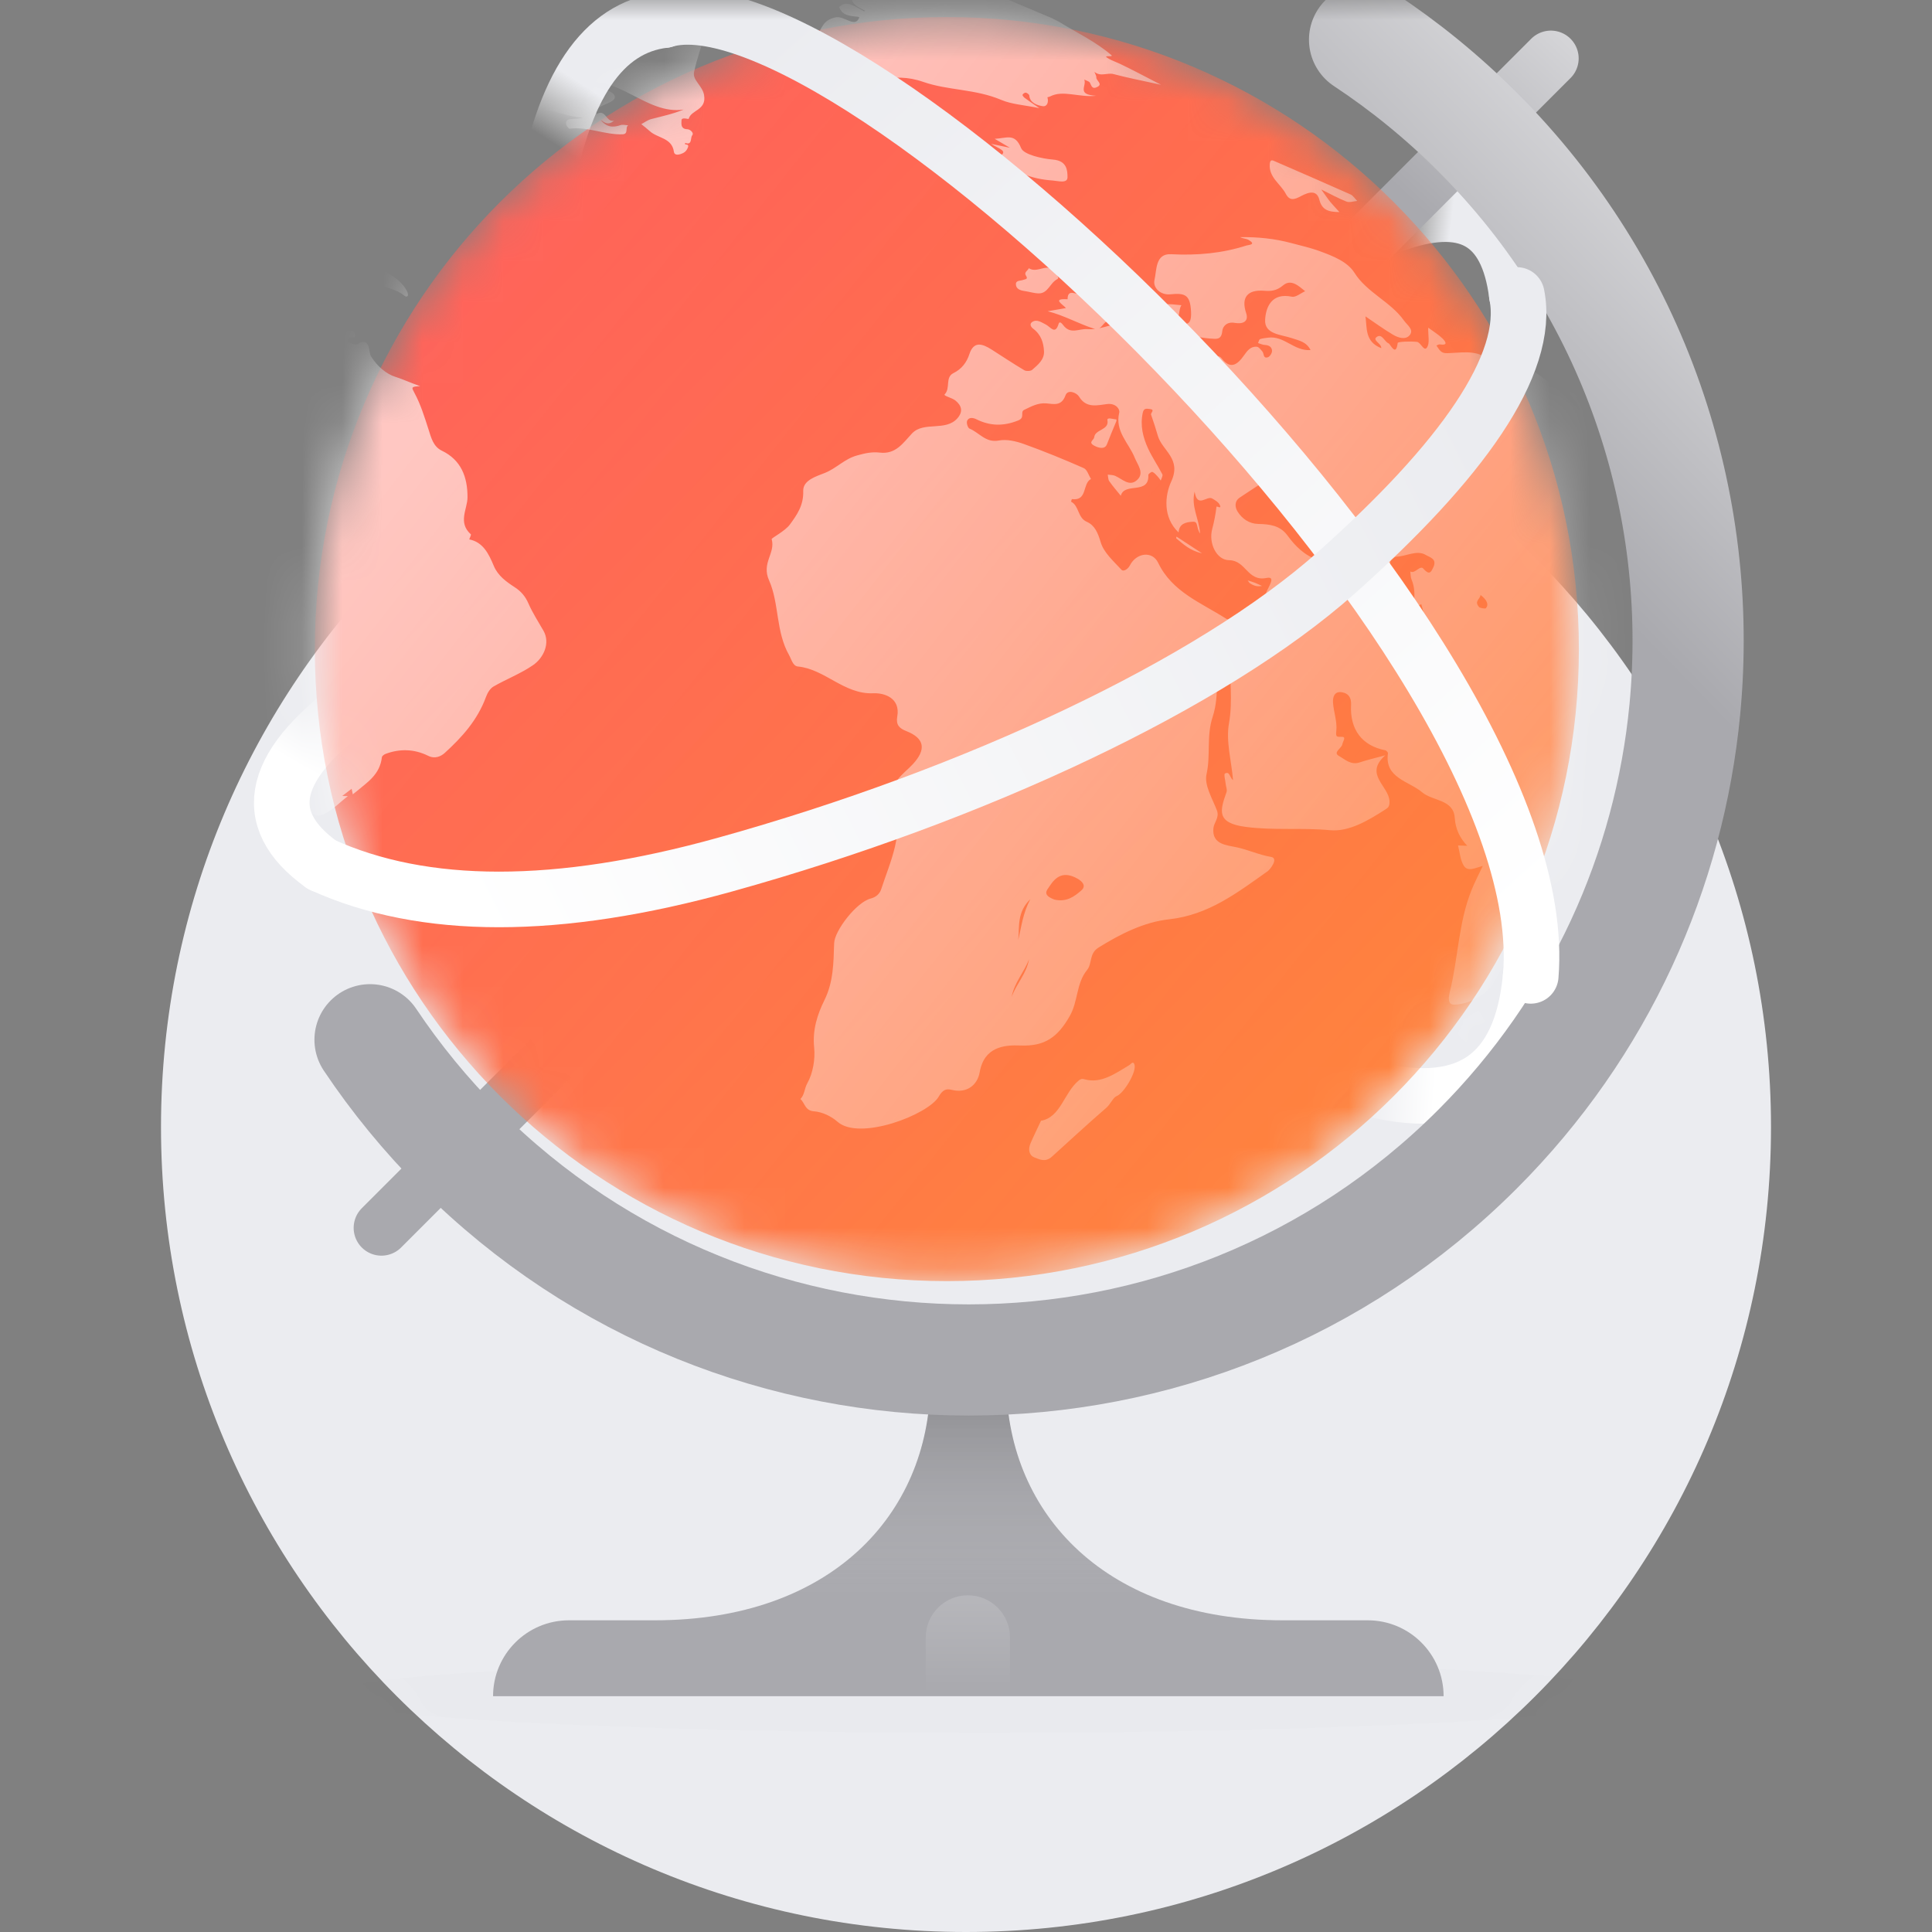 <svg width="48" height="48" viewBox="0 0 48 48" fill="none" xmlns="http://www.w3.org/2000/svg">
<rect x="0" y="0" width="48" height="48" fill="#808080" stroke="none"/>
<path d="M24 48C35.046 48 44 39.046 44 28C44 16.954 35.046 8 24 8C12.954 8 4 16.954 4 28C4 39.046 12.954 48 24 48Z" fill="#EBECF0"/>
<mask id="mask0_3814_43772" style="mask-type:alpha" maskUnits="userSpaceOnUse" x="4" y="0" width="40" height="48">
<path d="M4 0H44V28C44 39.046 35.046 48 24 48C12.954 48 4 39.046 4 28V0Z" fill="white"/>
</mask>
<g mask="url(#mask0_3814_43772)">
<path d="M38.03 24.244C37.799 26.776 36.419 27.697 33.887 27.006" stroke="url(#paint0_linear_3814_43772)" stroke-width="1.381" stroke-linecap="round" stroke-linejoin="round"/>
<path d="M37.685 7.329C37.455 5.488 36.419 4.912 34.578 5.603" stroke="url(#paint1_linear_3814_43772)" stroke-width="1.381" stroke-linecap="round" stroke-linejoin="round"/>
<path d="M16.501 0.5C14.973 0.679 13.98 2.15 13.52 4.912" stroke="url(#paint2_linear_3814_43772)" stroke-width="1.381" stroke-linecap="round" stroke-linejoin="round"/>
<path d="M7.995 21.483C6.384 20.332 6.729 18.951 9.031 17.34" stroke="url(#paint3_linear_3814_43772)" stroke-width="1.381" stroke-linecap="round" stroke-linejoin="round"/>
<g opacity="0.08">
<path opacity="0.08" fill-rule="evenodd" clip-rule="evenodd" d="M40.935 42.133C40.935 42.642 33.557 43.054 24.456 43.054C15.355 43.054 7.977 42.642 7.977 42.133C7.977 41.625 15.355 41.213 24.456 41.213C33.557 41.213 40.935 41.625 40.935 42.133Z" fill="#2A2A2A"/>
</g>
<path d="M9.477 30.506L38.531 1.451" stroke="url(#paint4_linear_3814_43772)" stroke-width="1.381" stroke-linecap="round" stroke-linejoin="round"/>
<mask id="mask1_3814_43772" style="mask-type:alpha" maskUnits="userSpaceOnUse" x="7" y="0" width="33" height="32">
<path d="M39.227 16.126C39.227 24.799 32.197 31.829 23.525 31.829C14.852 31.829 7.822 24.799 7.822 16.126C7.822 7.454 14.852 0.424 23.525 0.424C32.197 0.424 39.227 7.454 39.227 16.126Z" fill="white"/>
</mask>
<g mask="url(#mask1_3814_43772)">
<path d="M39.227 16.126C39.227 24.799 32.197 31.829 23.525 31.829C14.852 31.829 7.822 24.799 7.822 16.126C7.822 7.454 14.852 0.424 23.525 0.424C32.197 0.424 39.227 7.454 39.227 16.126Z" fill="url(#paint5_linear_3814_43772)"/>
<path d="M39.227 16.126C39.227 24.799 32.197 31.829 23.525 31.829C14.852 31.829 7.822 24.799 7.822 16.126C7.822 7.454 14.852 0.424 23.525 0.424C32.197 0.424 39.227 7.454 39.227 16.126Z" fill="url(#paint6_linear_3814_43772)"/>
<path opacity="0.637" d="M44.729 30.043C44.668 29.929 44.309 30.134 44.454 29.895C44.569 29.707 44.422 29.496 44.687 29.365C44.78 29.473 44.846 29.602 44.853 29.761C44.921 29.616 45.056 29.476 45.077 29.328C45.111 29.328 45.154 29.315 45.176 29.33C45.223 29.362 45.281 29.396 45.232 29.492C45.18 29.595 45.121 29.777 45.078 29.787C44.876 29.838 44.985 29.89 44.967 29.99C44.907 30.328 44.792 30.675 44.435 30.969C44.444 30.894 44.45 30.837 44.459 30.753C44.332 30.884 44.325 31.068 44.154 31.112C44.174 30.929 43.99 30.795 44.218 30.559C44.243 30.533 44.263 30.453 44.26 30.452C44.166 30.433 44.07 30.419 43.972 30.41C43.945 30.408 43.91 30.425 43.878 30.433C43.898 30.398 43.912 30.351 43.94 30.329C44.118 30.187 44.294 30.064 44.422 30.245C44.439 30.269 44.55 30.249 44.557 30.235C44.62 30.114 44.898 30.259 44.823 29.987C44.799 30.038 44.743 30.07 44.729 30.043ZM27.313 8.155C27.692 8.078 28.051 7.866 28.492 8.114C28.803 8.287 28.651 7.914 28.722 7.807C28.784 7.714 28.81 7.584 28.932 7.564C29.065 7.543 29.212 7.574 29.353 7.583C29.268 7.704 29.337 7.888 29.173 7.992C29.418 8.037 29.612 8.166 29.591 7.738C29.569 7.325 29.445 7.275 29.074 7.312C28.837 7.336 28.637 7.153 28.683 6.954C28.741 6.711 28.7 6.296 29.094 6.316C29.746 6.35 30.365 6.293 30.967 6.1C31.021 6.083 31.223 6.08 31.021 5.961C30.962 5.926 30.88 5.929 30.811 5.892C31.24 5.885 31.666 5.927 32.086 6.04C32.323 6.104 32.565 6.157 32.794 6.242C33.119 6.362 33.475 6.499 33.651 6.777C33.96 7.269 34.551 7.497 34.879 7.961C34.962 8.079 35.134 8.187 35.026 8.324C34.923 8.454 34.734 8.391 34.604 8.313C34.364 8.17 34.138 8.004 33.924 7.86C33.967 8.145 33.904 8.489 34.317 8.65C34.327 8.529 34.075 8.453 34.212 8.366C34.34 8.286 34.396 8.49 34.501 8.532C34.544 8.549 34.682 8.879 34.725 8.521C34.729 8.488 35.04 8.475 35.205 8.494C35.295 8.504 35.377 8.735 35.448 8.64C35.53 8.53 35.477 8.333 35.484 8.141C35.607 8.232 35.734 8.309 35.837 8.408C35.886 8.456 36.013 8.594 35.77 8.556C35.745 8.552 35.716 8.575 35.688 8.585C35.724 8.633 35.751 8.689 35.796 8.727C35.864 8.786 35.941 8.776 36.038 8.771C36.4 8.755 36.778 8.683 37.072 9.025C37.167 9.137 37.403 9.145 37.566 9.219C37.67 9.266 37.924 9.152 37.848 9.417C37.9 9.423 37.952 9.43 38.004 9.436C37.99 9.385 37.979 9.334 37.963 9.284C37.925 9.168 37.707 9.138 37.775 8.971C37.873 9.049 37.965 9.135 38.07 9.203C38.496 9.479 38.862 9.813 39.246 10.194C39.216 9.93 38.874 9.82 38.992 9.556C39.007 9.522 38.918 9.408 38.992 9.421C39.256 9.469 39.306 8.995 39.571 9.219C39.683 9.314 39.886 9.439 39.85 9.647C39.803 9.915 39.808 10.187 39.914 10.442C39.972 10.581 39.952 10.655 39.82 10.725C39.752 10.76 39.638 10.841 39.646 10.856C39.708 10.969 39.837 10.905 39.93 10.905C40.011 10.905 40.128 10.846 40.107 10.735C40.053 10.457 39.989 10.181 39.919 9.907C39.905 9.851 39.879 9.788 39.956 9.79C40.309 9.798 40.096 9.653 40.006 9.532C40.348 9.626 40.179 9.916 40.325 10.09C40.328 9.897 40.438 9.859 40.58 9.929C40.708 9.993 40.813 10.094 41.011 10.238C40.926 10.069 40.88 9.978 40.808 9.836C41.134 9.969 41.386 10.073 41.644 10.178C41.588 10.103 41.536 10.032 41.483 9.96C41.598 9.977 41.714 9.987 41.827 10.01C42.376 10.119 42.87 10.447 43.395 10.508C43.794 10.554 44.101 10.634 44.313 10.884C44.613 11.241 45.191 11.295 45.4 11.722C45.57 12.07 45.187 11.841 45.108 11.947C45.569 12.008 45.701 12.475 46.137 12.609C46.413 12.693 46.538 13.034 46.846 13.092C47.023 13.126 47.179 13.12 47.354 13.228C47.72 13.455 47.966 13.737 48.089 14.109C48.202 14.449 48.639 14.289 48.85 14.507C48.978 14.639 49.224 14.681 49.421 14.765C49.419 14.711 49.416 14.66 49.414 14.608C49.507 14.623 49.622 14.611 49.69 14.656C50.279 15.038 50.89 15.4 51.349 15.915C51.371 15.94 51.393 15.972 51.424 15.982C52.318 16.281 52.713 17.137 53.567 17.462C53.937 17.603 54.152 17.843 54.41 18.078C54.351 17.971 54.292 17.863 54.21 17.712C55.266 18.266 56.059 18.992 56.818 19.75C57.075 20.008 57.381 20.227 57.658 20.468C57.741 20.541 57.798 20.629 57.742 20.748C57.592 21.061 57.467 20.916 57.303 20.772C57.08 20.574 56.926 20.324 56.642 20.166C56.503 20.088 56.457 20.143 56.363 20.186C56.218 20.254 56.326 20.32 56.355 20.375C56.56 20.77 56.562 20.768 56.195 20.76C55.951 20.754 55.711 20.777 55.529 20.952C55.455 21.023 55.436 20.962 55.422 20.935C55.248 20.6 54.806 20.654 54.518 20.484C54.5 20.474 54.461 20.49 54.432 20.493C54.513 20.642 54.212 20.809 54.387 20.92C54.651 21.086 54.5 21.386 54.808 21.619C54.621 21.568 54.569 21.553 54.516 21.539C54.631 21.771 54.409 21.932 54.317 22.12C54.302 22.15 54.325 22.251 54.281 22.203C54.075 21.98 53.978 23.217 53.755 22.259C53.691 21.993 53.601 21.733 53.527 21.469C53.314 20.722 53.447 20.464 54.199 20.086C54.437 19.966 54.237 19.791 54.246 19.641C54.214 19.651 54.183 19.66 54.151 19.67C54.288 19.972 53.91 19.792 53.856 19.915C53.748 19.843 53.691 19.749 53.678 19.623C53.659 19.441 53.467 19.411 53.32 19.371C53.154 19.326 53.103 19.501 53.001 19.575C52.874 19.666 53.03 19.723 53.063 19.796C53.077 19.826 53.081 19.86 53.09 19.893C53.048 19.888 52.996 19.895 52.966 19.877C52.785 19.762 52.481 19.794 52.437 19.5C52.427 19.433 52.281 19.287 52.06 19.305C51.91 19.317 51.733 19.19 51.599 19.092C51.329 18.894 51.097 18.675 50.747 19.048C50.61 19.194 50.387 19.281 50.193 19.381C50.076 19.441 50.111 19.474 50.179 19.532C50.265 19.607 50.341 19.69 50.423 19.772C50.527 19.662 50.394 19.614 50.292 19.514C50.39 19.54 50.485 19.56 50.484 19.564C50.364 20.024 51.019 19.989 51.088 20.33C51.096 20.375 51.094 20.497 51.235 20.468C51.39 20.435 51.272 20.329 51.347 20.221C51.594 20.845 51.564 21.501 51.863 22.1C51.697 22.046 51.691 21.791 51.571 21.873C51.424 21.973 51.456 22.178 51.526 22.34C51.573 22.447 51.61 22.558 51.67 22.715C51.531 22.664 51.501 22.389 51.329 22.7C51.329 22.176 51.33 21.707 51.323 21.238C51.321 21.115 51.326 20.926 51.181 20.928C51.085 20.93 51.095 21.133 51.104 21.253C51.133 21.681 50.495 22.504 50.028 22.654C49.859 22.709 49.715 22.702 49.605 22.576C49.391 22.333 49.239 22.523 49.104 22.671C49.049 22.731 49.047 22.844 48.936 22.853C48.542 22.884 48.603 23.054 48.704 23.289C48.779 23.466 48.787 23.671 48.802 23.866C48.83 24.238 48.633 24.352 48.251 24.248C48.085 24.203 48.032 24.126 48.103 23.972C48.237 23.679 48.413 23.38 48.051 23.137C48.026 23.121 48.001 23.074 48.011 23.055C48.358 22.362 47.773 22.541 47.377 22.519C47.458 22.407 47.544 22.301 47.612 22.186C47.632 22.153 47.619 22.088 47.594 22.053C47.551 21.992 47.483 22.014 47.407 22.028C47.221 22.062 47.061 22.241 46.85 22.136C46.837 22.13 46.787 22.159 46.774 22.18C46.722 22.27 47.06 22.677 47.161 22.699C47.358 22.74 47.55 22.876 47.567 23.028C47.588 23.22 47.383 23.034 47.296 23.089C47.119 23.201 46.694 23.127 46.925 23.543C47.045 23.759 47.025 24.044 47.068 24.297C46.86 24.317 47.23 24.718 46.799 24.573C47.173 24.957 46.742 25.056 46.523 25.236C46.177 25.522 45.848 25.799 45.344 25.834C44.885 25.866 44.473 25.656 44.047 25.706C43.733 25.743 43.746 25.701 43.653 25.467C43.55 25.207 43.198 25.377 42.953 25.461C42.761 25.527 42.735 25.668 42.741 25.837C42.755 26.322 43.055 26.791 42.718 27.297C42.596 27.479 42.503 27.698 42.225 27.668C41.947 27.638 41.699 27.786 41.432 27.795C41.373 27.797 41.314 27.801 41.256 27.805C41.28 27.747 41.287 27.674 41.331 27.634C41.477 27.501 41.319 27.435 41.311 27.349C41.278 27.011 41.164 26.696 41.112 26.366C41.1 26.294 41.041 26.261 40.983 26.318C40.78 26.519 40.58 26.723 40.393 26.935C40.295 27.046 40.332 27.103 40.474 27.051C40.375 27.322 40.22 27.566 40.403 27.859C40.69 28.319 40.196 28.744 40.154 29.196C40.151 29.232 40.246 29.37 40.081 29.386C40.064 29.388 40.049 29.388 40.037 29.386C40.023 29.454 39.986 29.52 39.935 29.599C39.849 29.732 39.926 29.948 39.932 30.128C39.932 30.133 39.959 30.145 39.966 30.141C40.458 29.885 39.993 30.376 40.172 30.376C40.18 30.376 40.169 30.461 40.061 30.446C39.769 30.406 39.734 30.687 39.586 30.824C39.453 30.947 39.654 30.963 39.689 31.034C39.916 31.5 40.484 31.628 40.842 32.031C40.717 32 40.638 31.98 40.53 31.953C41.049 32.677 41.898 32.977 42.617 33.426C41.191 32.958 40.114 32.102 39.21 31.011C39.683 30.917 39.303 30.835 39.267 30.725C39.154 30.381 39.067 30.017 39.133 29.651C39.236 29.067 39.286 28.492 39.17 27.914C39.14 27.769 39.014 27.561 39.223 27.491C39.294 27.468 39.568 27.731 39.58 27.882C39.607 28.213 39.722 28.511 39.847 28.804C39.794 28.503 39.839 28.195 39.993 27.866C40.066 27.711 40.193 27.426 39.945 27.244C39.925 27.229 40.032 27.042 40.107 26.953C40.528 26.45 40.732 25.879 40.855 25.278C40.891 25.101 40.762 25.201 40.699 25.205C40.539 25.216 40.364 25.297 40.253 25.131C40.146 24.97 40.347 24.912 40.41 24.815C40.571 24.564 40.463 24.322 40.451 24.078C40.441 23.892 40.378 23.711 40.451 23.517C40.484 23.43 40.556 23.268 40.319 23.373C40.29 23.386 40.243 23.388 40.218 23.375C39.443 22.985 38.762 23.593 38.048 23.627C37.243 23.665 37.298 24.363 36.881 24.673C36.654 24.842 36.391 24.958 36.12 24.96C35.958 24.961 35.992 24.752 36.021 24.64C36.231 23.801 36.231 22.929 36.562 22.109C36.64 21.915 36.739 21.727 36.839 21.513C36.659 21.562 36.468 21.666 36.37 21.512C36.278 21.369 36.27 21.176 36.224 21.005C36.301 21.008 36.377 21.011 36.454 21.014C36.266 20.818 36.161 20.593 36.143 20.32C36.111 19.854 35.596 19.907 35.335 19.686C35.003 19.404 34.396 19.332 34.483 18.717C34.487 18.694 34.446 18.647 34.419 18.641C33.84 18.528 33.533 18.128 33.567 17.506C33.576 17.336 33.503 17.225 33.341 17.199C33.148 17.167 33.111 17.326 33.118 17.451C33.133 17.688 33.226 17.928 33.2 18.158C33.178 18.344 33.232 18.296 33.358 18.308C33.446 18.317 33.36 18.425 33.351 18.488C33.335 18.594 33.103 18.691 33.269 18.784C33.414 18.864 33.562 19.016 33.78 18.942C33.957 18.882 34.14 18.841 34.417 18.765C33.877 19.245 34.511 19.524 34.522 19.912C34.525 20.044 34.483 20.07 34.408 20.118C33.989 20.387 33.513 20.671 33.042 20.626C32.342 20.559 31.644 20.637 30.942 20.543C30.206 20.445 30.314 20.13 30.473 19.679C30.493 19.62 30.459 19.545 30.452 19.477C30.443 19.387 30.401 19.236 30.434 19.218C30.557 19.153 30.546 19.317 30.635 19.382C30.593 18.892 30.454 18.412 30.534 17.968C30.634 17.404 30.545 16.858 30.559 16.305C30.564 16.087 30.246 16.241 30.215 16.037C30.201 16.63 30.308 17.26 30.13 17.804C29.968 18.291 30.083 18.761 29.976 19.234C29.915 19.503 30.119 19.837 30.233 20.131C30.303 20.313 30.161 20.431 30.147 20.577C30.106 20.983 30.474 20.996 30.735 21.053C31.021 21.116 31.284 21.24 31.58 21.29C31.776 21.324 31.552 21.606 31.495 21.645C30.745 22.175 30.028 22.733 29.045 22.84C28.424 22.908 27.84 23.202 27.294 23.541C27.05 23.692 27.143 23.936 27.006 24.102C26.735 24.435 26.79 24.876 26.574 25.25C26.277 25.766 25.962 26.001 25.35 25.975C24.95 25.958 24.45 26.007 24.339 26.643C24.284 26.956 24.02 27.173 23.641 27.076C23.503 27.041 23.415 27.083 23.323 27.244C23.066 27.693 21.354 28.353 20.808 27.87C20.651 27.731 20.426 27.625 20.222 27.61C19.997 27.594 19.998 27.402 19.886 27.305C19.99 27.201 19.985 27.042 20.057 26.914C20.199 26.662 20.257 26.313 20.227 26.02C20.183 25.584 20.308 25.203 20.484 24.846C20.709 24.39 20.708 23.914 20.724 23.435C20.734 23.12 21.28 22.414 21.631 22.324C21.766 22.29 21.854 22.206 21.89 22.1C22.122 21.392 22.468 20.7 22.217 19.915C22.064 19.445 22.447 19.238 22.68 18.985C23.012 18.626 22.98 18.345 22.515 18.163C22.344 18.096 22.256 18.01 22.292 17.804C22.376 17.336 21.965 17.212 21.696 17.224C20.973 17.256 20.494 16.623 19.824 16.559C19.699 16.547 19.666 16.386 19.606 16.279C19.271 15.69 19.362 14.993 19.108 14.421C18.911 13.983 19.272 13.747 19.172 13.395C19.164 13.367 19.503 13.198 19.625 13.031C19.803 12.787 19.967 12.555 19.956 12.199C19.947 11.927 20.286 11.834 20.498 11.748C20.783 11.633 20.983 11.4 21.295 11.315C21.488 11.262 21.657 11.221 21.86 11.245C22.258 11.292 22.438 11.003 22.658 10.769C22.953 10.458 23.497 10.73 23.791 10.387C23.932 10.222 23.892 10.076 23.735 9.949C23.655 9.884 23.434 9.834 23.469 9.799C23.621 9.647 23.476 9.375 23.686 9.271C23.895 9.168 24.018 9.003 24.085 8.796C24.192 8.47 24.403 8.535 24.64 8.687C24.909 8.858 25.174 9.036 25.448 9.198C25.496 9.227 25.607 9.222 25.645 9.188C25.785 9.064 25.948 8.937 25.938 8.728C25.928 8.516 25.866 8.313 25.666 8.164C25.614 8.125 25.57 8.05 25.642 8.001C25.762 7.92 25.875 8.011 25.98 8.061C26.1 8.12 26.216 8.331 26.301 8.046C26.325 7.964 26.391 8.046 26.416 8.079C26.596 8.319 26.808 8.16 27.013 8.178C27.08 8.183 27.145 8.18 27.209 8.173C27.199 8.171 27.189 8.168 27.178 8.165C26.792 8.042 26.435 7.834 26.029 7.733C26.176 7.707 26.323 7.682 26.483 7.654C26.413 7.566 26.116 7.41 26.524 7.435C26.523 7.149 26.751 7.345 26.862 7.298C26.959 7.256 26.95 7.098 26.888 7.053C26.575 6.827 26.607 6.567 26.801 6.355C26.884 6.264 27.123 6.299 27.293 6.285C27.326 6.282 27.364 6.318 27.402 6.33C27.496 6.361 27.588 6.205 27.684 6.342C27.573 6.396 27.462 6.45 27.342 6.508C27.548 6.616 27.732 6.74 27.347 6.858C27.323 6.865 27.348 7.035 27.376 7.123C27.453 7.364 27.344 7.637 27.558 7.857C27.578 7.878 27.561 7.969 27.554 7.969C27.44 7.977 27.399 8.105 27.313 8.155ZM15.552 -3.334C15.321 -3.181 15.073 -3.26 14.815 -3.358C14.765 -3.473 14.638 -3.63 14.67 -3.718C14.716 -3.845 14.861 -3.646 14.894 -3.658C15.106 -3.733 15.3 -3.673 15.497 -3.581C15.554 -3.554 15.609 -3.522 15.664 -3.491C15.541 -3.578 15.438 -3.695 15.32 -3.788C15.302 -3.803 15.302 -3.875 15.316 -3.878C15.365 -3.891 15.463 -3.898 15.473 -3.883C15.643 -3.625 15.947 -3.681 16.179 -3.541C16.443 -3.38 16.234 -3.403 16.195 -3.331C16.286 -3.41 16.508 -2.996 16.544 -3.356C16.549 -3.406 16.761 -3.337 16.851 -3.263C17.227 -2.952 17.635 -2.776 18.119 -2.769C17.855 -2.946 17.453 -3.007 17.491 -3.361C17.507 -3.506 18.165 -3.247 18.759 -2.82C18.662 -2.954 18.616 -3.018 18.52 -3.151C19.544 -2.699 20.507 -2.352 21.413 -1.858C22.208 -1.422 22.968 -0.904 23.792 -0.548C24.568 -0.212 25.349 0.122 26.132 0.449L26.321 0.546C26.756 0.817 27.229 1.036 27.621 1.377C27.64 1.43 27.348 1.347 27.559 1.466C27.622 1.502 27.733 1.542 27.815 1.581C28.109 1.72 28.395 1.874 28.847 2.107C28.332 1.993 27.999 1.93 27.671 1.842C27.505 1.797 27.352 1.916 27.19 1.785C27.207 1.832 27.241 1.882 27.238 1.925C27.234 2.003 27.402 2.083 27.27 2.156C27.135 2.231 27.12 2.136 27.077 2.052C27.063 2.023 26.999 2.008 26.938 1.976C27.007 2.134 26.734 2.35 27.234 2.38C26.799 2.426 26.408 2.227 26.086 2.398C26.067 2.408 26.021 2.414 26.023 2.418C26.058 2.534 26.017 2.655 25.905 2.638C25.771 2.617 25.586 2.558 25.572 2.37C25.571 2.348 25.514 2.304 25.486 2.302C25.455 2.3 25.417 2.329 25.404 2.355C25.398 2.369 25.431 2.412 25.457 2.431C25.545 2.497 25.638 2.559 25.822 2.687C25.443 2.608 25.141 2.594 24.876 2.482C24.232 2.209 23.555 2.249 22.942 2.036C22.133 1.755 21.628 2.108 21.001 2.208C20.936 2.218 20.855 2.23 20.795 2.204C20.378 2.022 20.106 1.246 20.293 0.917C20.41 0.712 20.44 0.493 20.765 0.429C20.976 0.387 21.248 0.707 21.347 0.436C21.364 0.391 21.04 0.439 20.915 0.288C20.884 0.252 20.841 0.183 20.855 0.169C20.922 0.094 21.031 0.072 21.146 0.116C21.26 0.159 21.366 0.227 21.475 0.283C21.476 0.28 21.482 0.262 21.48 0.261C20.856 -0.027 21.334 -0.207 21.431 -0.405C21.492 -0.531 21.491 -0.631 21.351 -0.718C21.082 -0.882 20.81 -1.049 20.524 -1.177C20.267 -1.291 20.106 -1.434 20.057 -1.678C20.114 -1.654 20.169 -1.63 20.231 -1.605C20.198 -1.659 20.17 -1.705 20.142 -1.752C20.207 -1.742 20.275 -1.743 20.336 -1.72C20.738 -1.573 21.139 -1.42 21.55 -1.307C21.017 -1.754 20.384 -1.806 19.771 -1.934C19.639 -1.961 19.485 -2.067 19.381 -2.049C18.664 -1.924 18.167 -2.542 17.553 -2.744C17.478 -2.768 17.404 -2.794 17.281 -2.837C17.632 -2.507 18.063 -2.469 18.398 -2.236C18.451 -2.2 18.491 -2.147 18.536 -2.102C18.474 -2.091 18.407 -2.054 18.35 -2.072C17.763 -2.261 17.238 -2.592 16.702 -2.894C16.595 -2.954 16.665 -2.989 16.729 -3.008C16.774 -3.021 16.818 -3.035 16.863 -3.049C16.823 -3.084 16.783 -3.14 16.741 -3.15C16.685 -3.163 16.592 -3.16 16.577 -3.13C16.531 -3.035 16.43 -3.019 16.345 -3.075C16.249 -3.14 16.029 -3.109 16.07 -3.314C16.086 -3.393 15.996 -3.363 15.954 -3.369C15.854 -3.383 15.77 -3.42 15.695 -3.469C15.648 -3.424 15.606 -3.37 15.552 -3.334ZM-0.656 -7.183C-0.62 -7.181 -0.584 -7.18 -0.549 -7.179C-0.583 -7.184 -0.619 -7.186 -0.656 -7.183ZM10.033 -4.29C10.076 -4.181 10.218 -4.251 10.225 -4.149C10.098 -4.16 9.974 -4.17 9.712 -4.191C10.125 -4.068 10.398 -3.987 10.828 -3.86C10.631 -3.962 10.584 -3.986 10.537 -4.011C10.406 -4.081 10.479 -4.099 10.587 -4.117C10.386 -4.18 10.217 -4.233 10.033 -4.29ZM10.262 -3.258C10.065 -3.613 9.763 -3.388 9.421 -3.5C9.742 -3.285 10.009 -3.311 10.262 -3.258ZM10.414 -1.09C10.25 -1.171 10.223 -1.077 10.173 -1.024C10.118 -0.967 10.251 -0.854 10.285 -0.842C10.445 -0.784 10.379 -0.945 10.46 -0.959C10.483 -1.003 10.51 -1.042 10.414 -1.09ZM11.495 0.638C11.422 0.525 11.483 0.353 11.321 0.302C10.99 0.198 10.657 0.141 10.308 0.06C10.531 0.316 10.772 0.276 11.005 0.351C10.966 0.377 10.903 0.398 10.911 0.419C10.989 0.638 11.248 0.58 11.377 0.73C11.419 0.699 11.506 0.655 11.495 0.638ZM11.69 1.52C11.62 1.496 11.541 1.43 11.472 1.377C11.114 1.102 11.43 1.591 11.176 1.443C11.139 1.422 11.114 1.466 11.19 1.495C11.334 1.551 11.083 1.645 11.309 1.658C11.45 1.667 11.548 1.602 11.67 1.569C11.734 1.62 11.711 1.71 11.824 1.73C11.859 1.737 11.887 1.674 11.877 1.63C11.854 1.532 11.768 1.548 11.69 1.52ZM11.638 2.096C11.332 2.091 11.078 2.118 10.764 1.913C11.108 1.975 11.365 1.932 11.638 2.096ZM9.903 1.418C9.95 1.422 10.008 1.442 10.043 1.426C10.348 1.285 10.572 1.003 11.019 1.092C10.712 0.9 10.016 1.066 9.907 1.323C9.896 1.35 9.904 1.386 9.903 1.418ZM14.183 -2.688C14.618 -2.509 14.827 -2.446 14.976 -2.553C14.723 -2.678 14.593 -2.569 14.183 -2.688ZM11.581 1.818C11.79 1.945 12.01 2.164 12.268 2.137C12.007 2.015 11.794 1.917 11.581 1.818ZM13.13 14.995C13.234 15.233 13.377 15.45 13.502 15.67C13.674 15.97 13.515 16.34 13.238 16.529C12.932 16.738 12.58 16.872 12.26 17.057C12.177 17.105 12.111 17.214 12.075 17.313C11.863 17.894 11.473 18.321 11.049 18.707C10.96 18.788 10.811 18.864 10.636 18.777C10.291 18.606 9.932 18.6 9.585 18.728C9.546 18.742 9.492 18.779 9.488 18.814C9.437 19.247 9.127 19.434 8.86 19.66C8.829 19.686 8.797 19.71 8.765 19.735C8.756 19.689 8.746 19.644 8.736 19.598C8.668 19.65 8.599 19.702 8.502 19.776C8.568 19.778 8.603 19.779 8.643 19.78C8.43 19.941 8.241 20.154 8.012 20.241C7.726 20.349 7.574 19.988 7.368 19.819C7.392 20.13 7.619 20.447 7.304 20.692C7.112 20.841 6.919 20.739 6.747 20.64C6.572 20.54 6.489 20.585 6.452 20.775C6.389 21.096 6.253 20.937 6.123 20.828C6.083 20.795 6.045 20.759 6.006 20.725C5.995 20.785 5.981 20.845 5.974 20.906C5.965 20.974 5.973 21.033 6.049 21.05C6.122 21.067 6.178 21.11 6.17 21.209C6.161 21.318 6.082 21.28 6.028 21.288C5.94 21.302 5.878 21.326 5.869 21.456C5.862 21.581 5.816 21.661 5.667 21.634C5.517 21.606 5.414 21.733 5.521 21.895C5.699 22.163 5.82 22.29 5.454 22.525C5.079 22.767 5.207 23.65 5.595 24.035C5.629 24.068 5.65 24.119 5.677 24.161C5.64 24.154 5.604 24.142 5.567 24.142C5.123 24.142 4.9 23.777 4.691 23.386C4.618 23.25 4.512 23.129 4.468 22.983C4.328 22.52 4.156 22.018 4.29 21.567C4.376 21.278 4.293 20.97 4.42 20.716C4.452 20.653 4.514 20.57 4.564 20.572C4.665 20.576 4.562 20.703 4.646 20.776C4.69 20.584 4.734 20.404 4.771 20.222C4.776 20.201 4.74 20.166 4.722 20.137C4.71 20.174 4.695 20.209 4.687 20.248C4.668 20.328 4.686 20.472 4.583 20.443C4.463 20.408 4.533 20.284 4.547 20.2C4.614 19.796 4.778 19.43 4.769 18.991C4.766 18.826 4.98 18.689 5.048 18.511C5.362 17.69 5.566 16.811 5.924 16.015C6.02 15.803 6.094 15.578 6.183 15.362C6.355 14.946 6.26 14.539 5.981 14.199C5.471 13.579 5.614 12.873 5.53 12.198C5.482 11.819 5.53 11.44 5.345 11.062C5.294 10.96 5.35 10.684 5.408 10.672C5.859 10.578 5.576 9.88 6.017 9.779C6.197 9.738 6.335 9.557 6.516 9.512C6.99 9.394 7.019 8.979 7.06 8.56C7.067 8.494 7.094 8.429 7.084 8.364C7.072 8.275 7.034 8.187 7.006 8.098C6.924 8.163 6.745 8.081 6.735 8.234C6.727 8.364 6.651 8.375 6.59 8.334C6.514 8.282 6.463 8.182 6.407 8.098C6.397 8.082 6.42 8.044 6.427 8.016C6.074 7.926 6.254 7.49 5.989 7.335C5.95 7.311 5.904 7.204 5.918 7.167C6.111 6.672 5.814 6.332 5.467 6.005C5.428 5.969 5.361 5.938 5.353 5.9C5.148 4.995 4.065 4.859 3.783 4.011C3.746 3.9 3.606 3.815 3.545 3.702C3.41 3.459 3.303 3.241 3.511 2.996C3.749 2.716 3.468 2.31 3.458 1.967C3.443 1.516 3.147 1.036 3.363 0.614C3.411 0.521 3.431 0.421 3.321 0.326C3.289 0.299 3.215 0.272 3.199 0.288C3.117 0.364 3.026 0.455 3.058 0.59C3.161 1.023 3.059 1.412 3.024 1.815C3.013 1.934 3.171 2.051 3.064 2.154C3.031 2.186 3 2.239 2.96 2.24C2.878 2.243 2.911 2.156 2.884 2.118C2.62 1.735 2.962 1.319 2.621 0.943C2.603 0.923 2.598 0.854 2.614 0.843C3.014 0.551 2.85 0.003 2.904 -0.424C2.928 -0.615 2.642 -0.909 2.723 -1.218C2.871 -1.78 3.142 -2.223 3.684 -2.414C4.089 -2.557 4.412 -2.804 4.745 -3.039C4.794 -3.074 4.676 -3.324 4.625 -3.472C4.598 -3.548 4.609 -3.625 4.677 -3.603C5.038 -3.484 4.966 -3.804 5.01 -3.951C5.05 -4.087 5.045 -4.208 5.234 -4.189C5.253 -4.187 5.287 -4.226 5.282 -4.241C5.271 -4.276 5.243 -4.328 5.216 -4.337C4.605 -4.535 5.097 -4.811 5.144 -4.87C5.35 -5.125 5.269 -5.332 5.007 -5.546C4.798 -5.716 4.516 -5.77 4.36 -6.006C4.368 -6.01 4.405 -6.028 4.441 -6.045C4.407 -6.06 4.361 -6.095 4.341 -6.087C3.95 -5.936 3.586 -6.336 3.192 -6.389C3.249 -6.383 3.305 -6.378 3.361 -6.372C2.996 -6.561 2.694 -6.457 2.372 -6.497C2.408 -6.482 2.445 -6.466 2.482 -6.452C2.609 -6.403 2.743 -6.496 2.865 -6.356C2.73 -6.339 2.598 -6.312 2.461 -6.309C2.371 -6.306 2.273 -6.33 2.18 -6.357C2.125 -6.373 2.072 -6.417 2.018 -6.448C2.058 -6.48 2.098 -6.512 2.137 -6.545C1.643 -6.647 1.142 -6.805 0.661 -6.835C0.31 -6.857 0.007 -7.102 -0.32 -7.197C-0.016 -7.131 0.288 -7.068 0.592 -6.995C1.013 -6.893 1.432 -6.794 1.845 -6.812C1.877 -6.813 1.903 -6.838 1.932 -6.851C1.907 -6.87 1.87 -6.91 1.858 -6.905C1.709 -6.847 1.717 -7.076 1.588 -7.075C1.511 -7.075 1.423 -7.126 1.275 -7.176C1.437 -7.214 1.544 -7.239 1.654 -7.265C1.581 -7.374 1.349 -7.306 1.388 -7.47C1.42 -7.601 1.566 -7.689 1.731 -7.681C2.168 -7.662 2.607 -7.583 3.042 -7.383C3.135 -7.34 3.278 -7.312 3.295 -7.394C3.317 -7.5 3.146 -7.436 3.124 -7.491C3.052 -7.678 2.601 -7.548 2.738 -7.907C2.777 -8.007 2.847 -7.962 2.898 -7.937C3.183 -7.797 3.543 -7.896 3.768 -7.544C3.782 -7.521 3.945 -7.521 3.95 -7.543C3.976 -7.66 4.047 -7.778 3.898 -7.936C4.786 -7.722 5.704 -7.656 6.469 -7.198C7.164 -6.781 7.884 -6.338 8.52 -5.779C8.836 -5.499 9.369 -5.438 9.808 -5.297C10.007 -5.233 10.181 -5.061 10.401 -5.089C10.235 -4.74 10.812 -4.982 10.749 -4.715C11.142 -4.673 11.3 -4.258 11.643 -4.128C11.711 -4.103 11.815 -3.994 11.808 -3.95C11.791 -3.84 11.671 -3.962 11.565 -3.926C11.934 -3.76 12.271 -3.609 12.608 -3.458C12.277 -3.624 11.993 -3.819 11.776 -4.114C11.745 -4.156 11.74 -4.213 11.723 -4.263C11.802 -4.259 11.882 -4.254 11.973 -4.249C11.979 -4.284 11.75 -4.421 12.003 -4.404C12.019 -4.402 12.046 -4.468 12.038 -4.501C12.033 -4.523 11.977 -4.551 11.942 -4.56C11.825 -4.589 11.708 -4.616 11.591 -4.632C11.371 -4.662 11.207 -4.746 11.201 -4.979C11.853 -5.014 12.58 -5.001 13.062 -4.415C13.274 -4.155 13.66 -4.033 13.797 -3.712C13.987 -3.884 14.272 -3.686 14.544 -3.634C14.579 -3.627 14.611 -3.575 14.645 -3.544C14.606 -3.533 14.567 -3.508 14.53 -3.515C14.316 -3.555 14.174 -3.445 14.024 -3.361C13.909 -3.298 14.061 -3.263 14.078 -3.211C14.101 -3.143 14.301 -3.025 14.093 -3.02C13.811 -3.013 13.501 -2.999 13.266 -3.282C13.211 -3.348 13.125 -3.391 13.022 -3.469C13.28 -3.056 13.596 -2.708 14.04 -2.77C14.531 -2.838 15.069 -2.631 15.515 -2.796C15.907 -2.94 16.238 -2.906 16.598 -2.659C16.64 -2.63 16.674 -2.59 16.711 -2.555C16.663 -2.546 16.614 -2.524 16.566 -2.531C16.407 -2.556 16.248 -2.586 16.09 -2.623C15.956 -2.654 15.735 -2.721 15.718 -2.63C15.687 -2.464 15.347 -2.317 15.719 -2.076C15.844 -1.996 15.705 -1.935 15.604 -1.914C15.563 -1.905 15.533 -1.863 15.498 -1.836C15.536 -1.815 15.592 -1.768 15.607 -1.777C15.765 -1.875 15.956 -1.746 16.118 -1.787C16.194 -1.807 16.26 -1.85 16.331 -1.883C16.291 -1.929 16.239 -1.971 16.213 -2.022C16.175 -2.093 15.86 -2.221 16.222 -2.23C16.058 -2.397 16.234 -2.374 16.315 -2.393C16.917 -2.537 17.409 -2.176 17.92 -1.904C17.952 -1.887 17.981 -1.861 18.014 -1.844C18.226 -1.735 18.49 -1.704 18.506 -1.376C18.517 -1.128 18.823 -0.997 18.956 -0.785C19.011 -0.697 19.128 -0.624 19.099 -0.521C19.074 -0.429 19.005 -0.37 18.861 -0.425C18.761 -0.462 18.785 -0.384 18.829 -0.329C18.925 -0.211 19.027 -0.096 19.116 0.026C19.179 0.114 19.227 0.212 19.281 0.305C19.043 0.308 18.805 0.33 18.567 0.308C18.454 0.297 18.419 0.179 18.426 0.064C18.429 0.014 18.377 -0.05 18.336 -0.097C18.328 -0.107 18.244 -0.08 18.217 -0.051C18.185 -0.016 18.147 0.065 18.163 0.08C18.308 0.225 18.243 0.384 18.15 0.44C18.039 0.506 17.831 0.636 17.735 0.334C17.715 0.271 17.634 0.219 17.563 0.168C17.666 0.293 17.535 0.474 17.727 0.58C17.732 0.583 17.72 0.64 17.701 0.657C17.691 0.666 17.633 0.651 17.624 0.635C17.425 0.289 16.876 0.168 16.905 -0.339C16.913 -0.479 16.675 -0.522 16.535 -0.584C16.423 -0.633 16.222 -0.651 16.27 -0.788C16.31 -0.901 16.546 -0.886 16.64 -0.796C16.994 -0.454 17.355 -0.736 17.708 -0.643C17.732 -0.637 17.806 -0.722 17.797 -0.757C17.768 -0.869 17.716 -0.747 17.703 -0.761C17.529 -0.941 17.294 -0.807 17.113 -0.929C17.083 -0.949 17.065 -0.986 17.041 -1.015C17.077 -1.035 17.113 -1.076 17.149 -1.072C17.283 -1.057 17.416 -1.028 17.555 -1.003C17.516 -1.085 17.27 -1.177 17.542 -1.234C17.548 -1.235 17.539 -1.345 17.508 -1.368C17.444 -1.418 17.455 -1.325 17.442 -1.321C17.3 -1.28 17.151 -1.251 16.985 -1.215C17.048 -1.311 17.114 -1.361 17.228 -1.338C16.926 -1.721 16.677 -1.492 16.453 -1.355C16.265 -1.24 16.07 -1.347 15.885 -1.355C15.788 -1.359 15.633 -1.289 15.543 -1.443C15.453 -1.293 15.694 -1.215 15.672 -1.09C15.659 -1.009 15.825 -0.923 15.714 -0.888C15.644 -0.865 15.468 -0.932 15.436 -0.994C15.354 -1.151 15.243 -1.16 15.115 -1.151C14.906 -1.135 14.764 -1.236 14.665 -1.431C14.856 -1.401 15.033 -1.462 15.258 -1.553C14.31 -1.488 13.37 -1.902 12.508 -1.622C12.455 -1.605 12.415 -1.559 12.369 -1.526C12.744 -1.425 12.059 -1.162 12.518 -1.048C12.655 -1.014 12.778 -0.853 12.824 -0.694C12.877 -0.514 13.006 -0.37 13.156 -0.283C13.421 -0.13 13.537 -0.014 13.227 0.141C13.165 0.173 13.102 0.21 13.22 0.284C13.286 0.325 13.264 0.365 13.212 0.396C13.146 0.435 13.079 0.192 13.032 0.367C13.009 0.449 13.042 0.629 13.077 0.641C13.211 0.685 13.41 0.748 13.476 0.622C13.687 0.22 14.054 0.255 14.472 0.3C14.707 0.325 15.009 0.279 14.852 -0.109C14.844 -0.129 14.871 -0.183 14.88 -0.181C15.263 -0.121 15.443 -0.414 15.717 -0.544C15.75 -0.56 15.814 -0.578 15.824 -0.567C16.047 -0.304 16.483 -0.358 16.635 0.113C16.723 0.387 16.588 0.393 16.531 0.526C16.475 0.653 16.514 0.794 16.718 0.835C17.002 0.892 17.251 0.795 17.543 0.763C17.439 1.11 17.32 1.442 17.244 1.788C17.198 1.993 17.454 2.126 17.493 2.365C17.555 2.747 17.172 2.723 17.109 2.954C17.106 2.964 16.93 2.903 16.932 2.989C16.934 3.046 16.892 3.207 17.079 3.211C17.145 3.212 17.247 3.302 17.2 3.359C17.144 3.428 17.205 3.613 17.025 3.552C16.983 3.624 17.138 3.547 17.089 3.668C17.047 3.772 16.985 3.802 16.903 3.83C16.845 3.849 16.754 3.857 16.743 3.772C16.696 3.421 16.338 3.436 16.145 3.259C16.077 3.197 16.004 3.142 15.933 3.084C16.015 3.041 16.091 2.981 16.181 2.958C16.445 2.889 16.714 2.834 16.985 2.722C16.056 2.862 15.341 1.818 14.435 2.087C14.601 2.124 14.8 2.157 14.993 2.216C15.107 2.251 15.29 2.303 15.273 2.427C15.261 2.512 15.09 2.566 14.981 2.618C14.878 2.668 14.774 2.704 14.826 2.833C15.05 2.697 15.06 3.049 15.255 2.998C15.108 3.124 15.017 3.045 14.923 2.977C15.063 3.159 15.227 3.176 15.415 3.109C15.47 3.089 15.543 3.11 15.608 3.113C15.524 3.162 15.624 3.33 15.468 3.336C15.03 3.354 14.591 3.138 14.154 3.198C14.133 3.201 14.074 3.132 14.065 3.093C14.047 3.01 14.101 2.964 14.179 2.958C14.281 2.95 14.386 2.954 14.488 2.92C14.009 2.922 13.414 2.521 13.08 2.861C12.754 3.194 12.476 2.815 12.212 2.9C11.806 3.031 11.338 3.024 11.067 3.43C10.884 3.704 10.505 3.568 10.217 3.531C9.619 3.455 9.219 3.674 9.056 4.224C8.985 4.463 8.917 4.71 8.688 4.854C8.583 4.919 8.513 4.854 8.51 4.79C8.5 4.524 8.386 4.221 8.63 4.029C8.745 3.94 8.662 3.809 8.64 3.697C8.618 3.587 8.505 3.644 8.457 3.606C8.264 3.449 8.127 3.216 7.871 3.143C7.74 3.106 7.58 2.988 7.586 3.243C7.454 3.171 7.287 3.128 7.197 3.021C6.816 2.571 5.982 2.518 5.693 2.93C5.477 3.238 5.082 3.394 5.043 3.854C5.017 4.152 4.956 4.517 5.25 4.683C5.546 4.85 5.924 5.039 6.223 4.687C6.426 4.449 6.713 4.705 6.94 4.833C7.076 4.909 6.93 5.05 6.89 5.066C6.568 5.19 6.392 5.494 6.123 5.677C6.03 5.742 6.019 5.776 6.145 5.831C6.278 5.889 6.407 5.959 6.539 6.018C6.967 6.212 7.007 6.541 6.587 6.966C6.346 7.211 6.403 7.481 6.508 7.762C6.594 7.992 6.812 7.935 6.982 7.949C7.114 7.96 7.191 8.055 7.232 8.164C7.409 8.628 7.62 8.403 7.786 8.25C7.945 8.104 8.112 8.188 8.285 8.213C8.386 8.227 8.498 8.262 8.584 8.234C8.683 8.202 8.781 8.19 8.819 8.291C8.864 8.413 8.741 8.383 8.672 8.398C8.649 8.403 8.643 8.464 8.63 8.5C8.714 8.518 8.825 8.581 8.879 8.549C9.213 8.354 9.153 8.747 9.214 8.846C9.369 9.104 9.609 9.296 9.819 9.361C10.005 9.419 10.172 9.501 10.438 9.594C10.2 9.603 10.226 9.629 10.3 9.768C10.451 10.048 10.546 10.358 10.644 10.661C10.712 10.873 10.762 11.093 10.977 11.197C11.454 11.427 11.619 11.847 11.615 12.364C11.611 12.647 11.371 12.983 11.698 13.275C11.711 13.286 11.669 13.367 11.658 13.401C11.999 13.468 12.14 13.752 12.268 14.059C12.369 14.303 12.582 14.456 12.78 14.584C12.949 14.692 13.054 14.82 13.13 14.995ZM14.581 -4.174C14.78 -4.223 14.801 -3.936 14.972 -3.867C14.153 -4.024 13.455 -4.451 12.83 -5.063C13.26 -4.913 13.7 -4.815 14.164 -4.531C14.065 -4.537 14.011 -4.541 13.858 -4.551C14.171 -4.433 14.235 -4.088 14.581 -4.174ZM8.592 5.595C8.812 5.89 8.906 6.261 9.126 6.546C9.159 6.589 9.171 6.655 9.193 6.71C9.136 6.708 9.071 6.725 9.023 6.702C8.762 6.573 8.425 6.512 8.535 6.031C8.541 6.004 8.498 5.959 8.472 5.931C8.194 5.633 7.996 5.185 7.48 5.336C7.813 5.071 8.358 5.282 8.592 5.595ZM9.981 7.298C9.839 7.209 9.694 7.165 9.536 7.121C9.356 7.07 9.165 6.86 8.979 6.717C8.976 6.714 8.991 6.675 8.996 6.677C9.052 6.698 9.109 6.723 9.165 6.748C9.164 6.756 9.163 6.764 9.162 6.773C9.223 6.796 9.284 6.82 9.345 6.844C9.343 6.79 9.365 6.731 9.334 6.684C9.246 6.547 9.382 6.613 9.408 6.631C9.665 6.808 9.966 6.949 10.11 7.231C10.13 7.272 10.147 7.333 10.127 7.354C10.084 7.398 10.037 7.334 9.981 7.298ZM16.46 -3.959C16.54 -3.87 16.782 -3.817 16.773 -3.603C16.77 -3.527 16.642 -3.518 16.558 -3.583C16.38 -3.72 16.209 -3.866 16.035 -4.009C16.147 -4.086 16.272 -4.081 16.46 -3.959ZM15.729 -4.046C15.526 -4.13 15.323 -4.213 15.16 -4.28C15.055 -4.35 14.93 -4.424 14.967 -4.413C15.154 -4.354 15.364 -4.269 15.591 -4.139C15.639 -4.112 15.683 -4.077 15.729 -4.046ZM6.272 23.85C6.277 23.805 6.405 23.868 6.553 23.962C6.653 24.049 6.874 24.13 6.923 24.229C6.928 24.239 6.723 24.147 6.616 24.103C6.571 24.007 6.261 23.939 6.272 23.85ZM45.072 17.41C45.379 17.555 45.629 17.483 45.821 17.444C46.011 17.404 46.091 17.209 45.974 16.961C45.859 17.306 45.548 17.42 45.072 17.41ZM36.748 15.083C36.769 15.106 36.901 15.129 36.917 15.111C36.995 15.018 36.942 14.904 36.783 14.781C36.777 14.886 36.616 14.934 36.748 15.083ZM34.636 15.166C34.162 15.452 34.117 15.774 34.533 16.065C34.718 16.194 34.939 16.274 35.009 15.892C35.029 15.785 35.023 15.677 35.035 15.569C35.075 15.176 35.23 14.776 35.069 14.397C35.043 14.339 35.048 14.265 35.039 14.198C35.157 14.271 35.286 14.015 35.372 14.139C35.516 14.296 35.554 14.214 35.611 14.093C35.709 13.883 35.522 13.847 35.43 13.791C35.203 13.652 34.939 13.824 34.692 13.831C34.643 13.833 34.545 13.913 34.543 13.953C34.525 14.32 34.499 14.691 34.632 15.032C34.648 15.072 34.654 15.155 34.636 15.166ZM35.391 15.306C35.362 15.195 35.337 15.102 35.312 15.01C35.271 15.035 35.209 15.051 35.191 15.086C35.139 15.193 35.214 15.26 35.285 15.317C35.301 15.33 35.344 15.312 35.391 15.306ZM31.987 13.304C32.18 13.568 32.412 13.802 32.74 13.91C32.87 13.953 33.042 14.032 33.081 13.79C33.145 13.375 32.499 12.587 32.081 12.584C31.799 12.583 32.046 12.284 31.862 12.243C31.912 12.213 31.962 12.182 32.053 12.128C31.806 12.152 31.839 11.78 31.627 11.868C31.336 11.989 31.074 12.186 30.806 12.359C30.661 12.452 30.683 12.608 30.748 12.711C30.859 12.887 31.034 13.012 31.258 13.017C31.545 13.023 31.803 13.053 31.987 13.304ZM28.774 13.982C29.121 14.707 29.84 14.973 30.454 15.366C30.692 15.519 31.348 15.102 31.456 14.733C31.492 14.608 31.724 14.306 31.468 14.359C30.99 14.457 30.959 13.921 30.537 13.918C30.223 13.915 30.023 13.495 30.117 13.143C30.166 12.957 30.201 12.778 30.223 12.591C30.226 12.563 30.364 12.663 30.303 12.54C30.27 12.473 30.186 12.426 30.116 12.385C29.982 12.307 29.747 12.64 29.68 12.214C29.588 12.596 29.786 12.861 29.816 13.256C29.709 13.095 29.78 12.953 29.634 12.962C29.456 12.972 29.295 13.012 29.282 13.229C28.883 12.852 28.942 12.303 29.1 11.961C29.362 11.391 28.872 11.197 28.766 10.826C28.715 10.65 28.659 10.476 28.598 10.303C28.582 10.257 28.711 10.177 28.564 10.161C28.479 10.152 28.417 10.137 28.391 10.258C28.324 10.573 28.396 10.864 28.523 11.141C28.625 11.363 28.766 11.566 28.878 11.784C28.896 11.82 28.854 11.887 28.839 11.939C28.812 11.903 28.787 11.865 28.756 11.832C28.718 11.792 28.679 11.744 28.63 11.725C28.609 11.717 28.529 11.774 28.53 11.798C28.555 12.306 27.936 11.968 27.846 12.317C27.75 12.198 27.648 12.082 27.56 11.956C27.529 11.914 27.533 11.847 27.522 11.792C27.582 11.801 27.648 11.798 27.703 11.821C27.879 11.896 28.058 12.101 28.248 11.928C28.443 11.753 28.262 11.549 28.19 11.368C28.044 11.005 27.695 10.719 27.807 10.252C27.828 10.161 27.718 10.015 27.512 10.038C27.269 10.066 26.99 10.154 26.809 9.854C26.75 9.757 26.53 9.663 26.472 9.822C26.372 10.099 26.179 10.037 25.998 10.022C25.788 10.004 25.622 10.099 25.447 10.182C25.336 10.235 25.474 10.374 25.302 10.444C24.931 10.594 24.598 10.587 24.25 10.413C24.181 10.379 24.063 10.356 24.026 10.462C24.008 10.514 24.046 10.632 24.088 10.649C24.329 10.746 24.487 11.008 24.817 10.944C25.013 10.907 25.245 10.962 25.44 11.032C25.942 11.212 26.437 11.415 26.925 11.63C27.01 11.667 27.047 11.808 27.105 11.901C26.887 12.01 27.025 12.453 26.632 12.4C26.628 12.399 26.608 12.463 26.612 12.465C26.816 12.571 26.768 12.862 27.003 12.965C27.201 13.052 27.279 13.243 27.347 13.473C27.424 13.732 27.669 13.945 27.863 14.156C27.912 14.21 28.025 14.14 28.072 14.047C28.232 13.733 28.627 13.678 28.774 13.982ZM26.866 22.122C26.993 22.011 26.892 21.9 26.777 21.834C26.419 21.629 26.229 21.786 26.079 22.013C26.005 22.125 25.888 22.232 26.195 22.349C26.489 22.419 26.683 22.282 26.866 22.122ZM25.134 24.767C25.262 24.422 25.505 24.191 25.566 23.831C25.439 24.168 25.204 24.403 25.134 24.767ZM25.298 23.352C25.377 23.03 25.409 22.698 25.598 22.34C25.261 22.667 25.331 23.02 25.298 23.352ZM30.367 8.227C30.344 8.457 30.211 8.419 30.064 8.411C29.755 8.393 29.447 8.262 29.125 8.419C29.549 8.47 29.801 8.906 30.263 8.851C30.289 8.848 30.328 8.875 30.347 8.899C30.568 9.186 30.742 9.066 30.907 8.829C30.985 8.718 31.07 8.601 31.226 8.615C31.276 8.619 31.322 8.686 31.362 8.731C31.409 8.781 31.376 8.916 31.5 8.876C31.548 8.861 31.603 8.775 31.603 8.722C31.604 8.629 31.536 8.576 31.43 8.571C31.371 8.569 31.314 8.54 31.256 8.523C31.272 8.489 31.282 8.434 31.307 8.425C31.371 8.404 31.446 8.397 31.508 8.389C31.91 8.337 32.148 8.727 32.56 8.697C32.456 8.489 32.273 8.462 32.104 8.404C31.832 8.31 31.41 8.31 31.432 7.942C31.449 7.638 31.589 7.264 32.098 7.372C32.191 7.392 32.316 7.284 32.426 7.235C32.265 7.104 32.076 6.923 31.878 7.09C31.717 7.225 31.581 7.238 31.403 7.224C30.985 7.191 30.833 7.399 30.96 7.777C31.035 8.005 30.857 8.054 30.679 8.022C30.488 7.987 30.379 8.101 30.367 8.227ZM33.246 12.415C32.993 12.332 32.742 12.162 32.485 12.245C32.36 12.286 32.742 12.618 32.928 12.622C33.104 12.625 33.037 12.383 33.246 12.415ZM44.457 38.604C44.388 38.951 44.294 39.298 44.207 39.645C44.184 39.739 44.284 39.69 44.297 39.699C43.789 40.202 43.219 40.644 42.515 40.809C41.899 40.953 41.286 41.185 40.695 41.288C40.396 41.34 39.802 41.429 39.616 40.98C39.565 40.859 39.349 40.944 39.252 40.795C39.096 40.558 38.975 40.399 39.344 40.139C39.433 40.076 39.281 39.816 39.597 39.753C39.438 39.749 39.286 39.852 39.194 39.727C39.393 39.663 39.595 39.598 39.798 39.533L39.794 39.48C39.587 39.517 39.381 39.553 39.175 39.589C39.143 39.594 39.084 39.6 39.083 39.591C39.073 39.547 39.058 39.488 39.082 39.452C39.433 38.914 39.236 38.586 38.692 38.38C38.081 38.15 37.306 38.342 36.788 37.911C36.688 37.829 36.468 37.872 36.302 37.863C36.028 37.848 35.915 37.681 35.903 37.444C35.902 37.417 36.095 37.364 36.185 37.304C36.705 36.956 37.001 36.465 37.246 35.941C37.277 35.874 37.267 35.782 37.4 35.769C37.531 35.755 37.409 35.876 37.507 35.89C37.525 35.57 37.797 35.403 38.045 35.262C38.349 35.089 38.686 35.15 38.983 35.2C39.51 35.29 39.999 35.62 40.58 35.1C40.632 35.053 40.736 35.058 40.816 35.039C40.815 35.093 40.814 35.148 40.813 35.166C41.201 35.127 41.568 34.787 41.984 34.95C42.02 34.964 42.07 34.998 42.069 35.027C42.05 35.65 42.448 35.246 42.698 35.159C42.827 35.114 42.941 35.067 43.075 35.089C43.163 35.103 43.341 35.42 43.346 35.006C43.346 34.995 43.394 34.966 43.407 34.97C43.448 34.983 43.51 35 43.516 35.03C43.574 35.313 43.743 35.5 44.039 35.582C44.161 35.616 44.085 35.701 44.048 35.738C43.943 35.84 43.681 35.82 43.75 36.055C43.711 36.063 43.671 36.071 43.631 36.078C43.631 35.863 43.475 35.999 43.398 36.036C43.266 36.102 43.359 36.195 43.373 36.263C43.411 36.444 43.503 36.61 43.521 36.793C43.564 37.221 43.834 37.079 44.08 36.902C44.397 36.675 44.684 36.408 44.995 36.171C45.095 36.095 45.23 36.061 45.35 36.008C45.312 36.131 45.277 36.254 45.235 36.377C45.217 36.43 45.184 36.48 45.136 36.577C45.218 36.495 45.26 36.453 45.301 36.412C45.24 36.516 45.19 36.621 45.049 36.667C44.997 36.684 44.962 36.769 44.919 36.822C44.967 36.832 45.035 36.826 45.059 36.853C45.144 36.952 45.055 37.066 44.995 37.158C44.729 37.564 44.262 37.94 44.593 38.418C44.663 38.52 44.476 38.51 44.457 38.604ZM46.776 36.448C46.758 36.541 46.815 36.637 46.834 36.733C46.839 36.761 46.831 36.793 46.829 36.824C46.798 36.819 46.752 36.824 46.737 36.807C46.516 36.566 46.122 36.409 46.298 35.97C46.366 35.799 46.267 35.667 46.147 35.576C46.045 35.499 45.912 35.577 45.791 35.643C45.387 35.866 45.294 35.547 45.211 35.359C45.146 35.212 45.15 35.071 44.925 35.055C44.857 35.05 44.803 34.975 44.742 34.932C44.815 34.894 44.887 34.831 44.961 34.822C45.329 34.774 45.309 34.503 45.256 34.346C45.169 34.088 44.992 33.853 44.81 33.639C44.753 33.571 44.612 33.64 44.617 33.429C44.626 33.033 44.838 33.28 45.008 33.254C44.714 33.171 44.762 32.913 44.653 32.744C44.638 32.721 44.663 32.674 44.669 32.638C44.818 32.768 45.058 32.684 45.224 32.811C45.54 33.054 45.145 33.283 45.163 33.517C45.169 33.598 45.147 33.706 45.264 33.656C46.053 33.319 46.183 33.911 46.467 34.265C46.667 34.515 46.975 34.774 46.918 35.083C46.872 35.325 47.039 35.457 47.018 35.655C47.017 35.672 47.005 35.702 46.992 35.706C46.419 35.885 46.825 36.2 46.776 36.448ZM42.665 30.954C42.62 30.941 42.575 30.923 42.528 30.919C42.48 30.915 42.4 30.91 42.385 30.932C42.172 31.241 41.713 31.256 41.529 31.596C41.515 31.623 41.465 31.636 41.432 31.655C41.465 31.448 41.125 31.685 41.148 31.458C41.157 31.369 41.09 31.253 41.014 31.202C40.604 30.927 40.545 30.412 40.913 29.918C41.017 29.806 41.145 29.668 41.29 29.889C41.312 29.922 41.351 29.943 41.382 29.969C41.635 29.648 41.965 29.906 42.275 29.761C42.572 29.624 42.934 29.613 43.246 29.434C43.322 29.391 43.275 29.477 43.274 29.511C43.273 29.623 43.238 29.758 43.288 29.841C43.454 30.121 43.206 30.129 43.023 30.203C42.731 30.322 42.709 30.563 42.681 30.795C42.674 30.848 42.67 30.901 42.665 30.954ZM28.057 26.463C28.094 26.441 28.145 26.353 28.181 26.437C28.258 26.614 27.918 27.168 27.743 27.232C27.656 27.264 27.593 27.43 27.487 27.522C27.028 27.918 26.584 28.332 26.135 28.737C25.97 28.886 25.82 28.803 25.691 28.752C25.572 28.705 25.537 28.561 25.603 28.405C25.675 28.236 25.758 28.071 25.863 27.845C26.355 27.758 26.431 27.152 26.799 26.846C26.866 26.791 26.908 26.804 26.955 26.817C27.353 26.925 27.701 26.678 28.057 26.463ZM51.323 24.821C51.243 24.895 51.236 25.038 51.222 25.152C51.163 25.594 50.85 25.561 50.536 25.421C50.379 25.351 50.272 25.378 50.144 25.435C50.083 25.462 50.008 25.514 49.976 25.434C49.863 25.148 49.565 25.402 49.49 25.343C49.111 25.043 49.167 25.552 48.957 25.547C48.815 25.544 48.797 25.469 48.794 25.388C48.769 24.754 49.295 24.475 49.963 24.792C50.23 24.919 50.292 24.762 50.407 24.635C50.435 24.604 50.473 24.58 50.506 24.553C50.508 24.584 50.507 24.616 50.514 24.646C50.522 24.677 50.535 24.731 50.55 24.732C50.621 24.734 50.712 24.744 50.762 24.711C50.967 24.579 51.175 24.453 51.108 24.173C51.075 24.033 51.221 23.926 51.351 23.838C51.626 24.046 51.596 24.566 51.323 24.821ZM43.604 31.607C43.441 31.495 43.324 31.412 43.203 31.332C43.139 31.29 43.073 31.277 42.99 31.339C42.886 31.416 42.917 31.51 42.915 31.594C42.913 31.688 43.009 31.634 43.064 31.644C43.182 31.667 43.298 31.695 43.41 31.731C43.434 31.738 43.44 31.786 43.454 31.815C43.422 31.822 43.389 31.838 43.358 31.836C43.017 31.814 42.781 32.065 42.87 32.363C42.924 32.548 42.746 32.596 42.639 32.685C42.63 32.694 42.545 32.643 42.547 32.639C42.657 32.43 42.429 32.195 42.685 31.998C42.695 31.99 42.687 31.959 42.687 31.939C42.647 31.955 42.594 31.961 42.57 31.988C42.459 32.11 42.355 32.238 42.251 32.364C42.198 32.428 42.136 32.438 42.083 32.394C42.054 32.371 42.026 32.301 42.039 32.288C42.304 32.02 42.395 31.669 42.735 31.409C43.154 31.087 43.383 31.134 43.653 31.42C43.689 31.458 43.731 31.494 43.78 31.517C43.882 31.564 44.02 31.412 44.11 31.53C44.113 31.534 44.059 31.582 44.026 31.603C43.849 31.718 43.69 31.723 43.604 31.607ZM32.278 4.896C32.08 4.998 32.005 4.928 31.94 4.806C31.809 4.563 31.522 4.407 31.547 4.077C31.556 3.943 31.624 3.985 31.689 4.014C32.311 4.284 32.933 4.553 33.552 4.83C33.62 4.86 33.663 4.937 33.719 4.992C33.63 5 33.527 5.037 33.456 5.009C33.257 4.932 33.071 4.828 32.827 4.708C32.924 4.842 32.982 4.931 33.048 5.013C33.113 5.093 33.186 5.167 33.278 5.269C33.01 5.268 32.843 5.219 32.777 4.957C32.7 4.655 32.409 4.828 32.278 4.896ZM37.022 8.21C36.957 8.073 37.274 8.01 37.417 7.926C37.787 7.707 38.162 7.824 38.532 7.981C38.76 8.078 39.008 8.132 39.24 8.222C39.303 8.246 39.338 8.33 39.386 8.387C39.314 8.387 39.24 8.399 39.172 8.385C38.867 8.323 38.586 8.165 38.26 8.183C37.57 8.22 37.514 8.304 37.82 8.876C37.445 8.744 37.165 8.512 37.022 8.21ZM26.522 4.402C26.522 4.568 26.288 4.494 26.154 4.485C25.631 4.448 25.16 4.28 24.809 3.893C25.083 3.755 24.811 3.696 24.623 3.574C24.805 3.612 24.895 3.63 25.091 3.671C24.931 3.577 24.855 3.532 24.713 3.449C25.006 3.437 25.214 3.294 25.369 3.679C25.434 3.841 25.884 3.942 26.164 3.965C26.511 3.994 26.521 4.238 26.522 4.402ZM45.435 27.493C45.513 27.4 45.672 27.623 45.662 27.649C45.582 27.849 45.548 28.104 45.327 28.226C45.14 28.33 45.064 28.368 45.129 28.558C45.174 28.69 45.041 28.556 45.013 28.624C45.119 28.776 45.225 28.917 45.309 29.076C45.315 29.087 45.22 29.084 45.181 29.036C45.279 29.24 44.973 29.333 44.957 29.527C44.877 29.446 44.795 29.402 44.917 29.254C45.135 28.989 44.778 29.013 44.841 28.817C44.847 28.798 44.765 28.823 44.754 28.892C44.736 28.992 44.707 29.093 44.585 29.139C44.568 29.145 44.533 29.11 44.537 29.089C44.568 28.942 44.607 28.793 44.643 28.645C44.816 28.638 44.759 28.54 44.766 28.456C44.802 28.046 45.183 27.793 45.435 27.493ZM25.24 7.066C25.235 6.959 25.355 6.98 25.424 6.953C25.476 6.933 25.551 6.94 25.488 6.845C25.434 6.765 25.536 6.725 25.561 6.664C25.734 6.773 25.913 6.62 26.074 6.657C26.177 6.749 26.353 6.891 26.27 6.934C26.084 7.028 26.04 7.292 25.806 7.289C25.687 7.287 25.569 7.246 25.45 7.23C25.344 7.215 25.244 7.177 25.24 7.066ZM51.568 23.71C51.426 23.949 51.192 24.075 50.979 23.827C50.834 23.66 50.818 23.817 50.767 23.903C50.565 23.903 50.698 23.716 50.625 23.645C50.703 23.608 50.706 23.514 50.831 23.487C50.99 23.451 50.958 23.294 50.955 23.178C50.955 23.149 50.959 23.119 50.961 23.089C50.995 23.105 51.049 23.113 51.059 23.139C51.139 23.361 51.273 23.542 51.453 23.704C51.51 23.756 51.648 23.574 51.568 23.71ZM38.375 41.49C38.561 41.325 38.721 41.114 38.985 41.066C38.906 41.389 39.45 41.369 39.357 41.458C39.086 41.719 38.715 41.802 38.409 41.703C38.289 41.647 38.289 41.566 38.375 41.49ZM43.278 9.689C42.953 9.477 42.668 9.294 42.389 9.105C42.347 9.076 42.298 8.994 42.314 8.978C42.342 8.947 42.418 8.924 42.469 8.938C42.894 9.05 43.067 9.4 43.383 9.616C43.409 9.635 43.397 9.693 43.403 9.732C43.345 9.713 43.288 9.693 43.278 9.689ZM36.345 25.354C36.476 25.266 36.601 25.182 36.725 25.098C36.97 25.409 36.999 25.68 36.896 25.908C36.836 26.041 36.576 25.997 36.406 25.883C36.022 25.623 36.411 25.547 36.345 25.354ZM41.625 33.947C41.66 33.91 41.695 33.862 41.731 33.838C42.112 33.577 42.399 33.581 42.727 33.738C42.313 33.844 42.005 33.925 41.7 33.998C41.668 34.005 41.65 33.965 41.625 33.947ZM44.399 32.493C44.399 32.53 44.467 32.667 44.3 32.592C44.18 32.539 44.036 32.442 43.986 32.36C43.932 32.274 44.129 32.319 44.153 32.305C44.295 32.221 44.373 32.089 44.493 31.987C44.555 31.936 44.659 31.912 44.735 31.879C44.949 32.163 44.902 32.347 44.705 32.478C44.589 32.407 44.394 32.241 44.399 32.493ZM44.154 32.938C44.036 32.841 43.913 32.75 43.742 32.696C43.633 32.662 43.635 32.615 43.621 32.592C43.595 32.545 43.676 32.587 43.73 32.612C43.959 32.72 44.175 32.831 44.259 32.971C44.227 32.99 44.196 32.973 44.154 32.938ZM44.352 28.91C44.368 28.897 44.41 28.906 44.44 28.905C44.426 28.986 44.434 29.129 44.394 29.138C44.094 29.212 43.784 29.258 43.469 29.315C43.465 29.306 43.446 29.279 43.453 29.273C43.483 29.245 43.516 29.207 43.556 29.199C43.841 29.139 44.131 29.093 44.352 28.91ZM38.374 6.93C37.821 7.003 37.605 6.494 37.062 6.388C37.068 6.403 37.074 6.418 37.079 6.434C36.73 6.182 36.502 6.017 36.273 5.852C36.534 5.959 36.883 5.949 37.058 6.379C37.722 6.261 38.083 6.515 38.374 6.93ZM49.297 14.243C49.571 14.433 49.784 14.581 49.997 14.729C49.722 14.609 49.475 14.476 49.297 14.243ZM27.414 10.729C27.415 10.726 27.415 10.72 27.417 10.711C27.415 10.72 27.415 10.726 27.414 10.729ZM27.738 10.469C27.738 10.466 27.738 10.463 27.737 10.46C27.635 10.709 27.564 10.873 27.501 11.039C27.45 11.175 27.285 11.129 27.177 11.068C27.03 10.984 27.178 10.934 27.185 10.865C27.204 10.663 27.559 10.691 27.514 10.444C27.497 10.354 27.654 10.417 27.736 10.42C27.737 10.439 27.737 10.457 27.738 10.469ZM31.058 14.493C31.031 14.476 31.018 14.445 30.999 14.42C31.058 14.439 31.116 14.455 31.176 14.478C31.232 14.5 31.29 14.529 31.355 14.558C31.27 14.569 31.193 14.581 31.058 14.493ZM29.863 13.746C29.559 13.68 29.399 13.518 29.226 13.377C29.214 13.367 29.229 13.347 29.231 13.332C29.427 13.46 29.623 13.589 29.863 13.746Z" fill="url(#paint7_linear_3814_43772)"/>
</g>
<path d="M12.25 42.142C12.25 41.1 13.094 40.256 14.136 40.256L16.265 40.256C20.639 40.256 23.066 37.634 23.115 34.387L23.115 33.789H25.001L25.001 34.387C25.05 37.634 27.493 40.256 31.869 40.256L33.981 40.256C35.022 40.256 35.866 41.1 35.866 42.142H23.115H12.25Z" fill="#A9A9AE"/>
<path d="M12.25 42.142C12.25 41.1 13.094 40.256 14.136 40.256L16.265 40.256C20.639 40.256 23.066 37.634 23.115 34.387L23.115 33.789H25.001L25.001 34.387C25.05 37.634 27.493 40.256 31.869 40.256L33.981 40.256C35.022 40.256 35.866 41.1 35.866 42.142H23.115H12.25Z" fill="url(#paint8_linear_3814_43772)"/>
<path d="M24.047 39.635C24.625 39.635 25.093 40.103 25.093 40.681V42.077H23V40.681C23 40.103 23.469 39.635 24.047 39.635Z" fill="#A9A9AE"/>
<path d="M24.047 39.635C24.625 39.635 25.093 40.103 25.093 40.681V42.077H23V40.681C23 40.103 23.469 39.635 24.047 39.635Z" fill="url(#paint9_linear_3814_43772)"/>
<path d="M33.902 0.986C34.893 1.641 35.833 2.404 36.706 3.277C40.632 7.203 42.35 12.501 41.859 17.628C41.477 21.616 39.759 25.5 36.706 28.553C29.726 35.533 18.409 35.533 11.429 28.553C10.581 27.705 9.836 26.793 9.193 25.832" stroke="url(#paint10_linear_3814_43772)" stroke-width="2.762" stroke-linecap="round"/>
<path d="M16.5 0.5C20.988 -0.881 38.721 15.959 38.031 24.245" stroke="url(#paint11_linear_3814_43772)" stroke-width="1.381" stroke-linecap="round" stroke-linejoin="round"/>
<path d="M7.994 21.483C10.526 22.634 13.863 22.634 18.006 21.483C24.22 19.757 30.089 16.995 33.197 14.233C36.304 11.471 38.03 9.054 37.685 7.328" stroke="url(#paint12_linear_3814_43772)" stroke-width="1.381" stroke-linecap="round" stroke-linejoin="round"/>
</g>
<defs>
<linearGradient id="paint0_linear_3814_43772" x1="36.858" y1="26.265" x2="33.892" y2="26.08" gradientUnits="userSpaceOnUse">
<stop stop-color="white"/>
<stop offset="0.389" stop-color="white"/>
<stop offset="1" stop-color="white" stop-opacity="0"/>
</linearGradient>
<linearGradient id="paint1_linear_3814_43772" x1="36.769" y1="5.935" x2="34.823" y2="5.716" gradientUnits="userSpaceOnUse">
<stop stop-color="#EBECF0"/>
<stop offset="0.382" stop-color="#EBECF0"/>
<stop offset="1" stop-color="white" stop-opacity="0"/>
</linearGradient>
<linearGradient id="paint2_linear_3814_43772" x1="15.112" y1="1.262" x2="13.669" y2="3.516" gradientUnits="userSpaceOnUse">
<stop stop-color="#EBECF0"/>
<stop offset="0.389" stop-color="#EBECF0"/>
<stop offset="1" stop-color="white" stop-opacity="0"/>
</linearGradient>
<linearGradient id="paint3_linear_3814_43772" x1="8.224" y1="17.34" x2="6.704" y2="19.946" gradientUnits="userSpaceOnUse">
<stop stop-color="white" stop-opacity="0"/>
<stop offset="0.611" stop-color="white"/>
<stop offset="1" stop-color="white"/>
</linearGradient>
<linearGradient id="paint4_linear_3814_43772" x1="38.982" y1="1.116" x2="35.211" y2="5.132" gradientUnits="userSpaceOnUse">
<stop stop-color="#D4D4D7"/>
<stop offset="1" stop-color="#A9A9AE"/>
</linearGradient>
<linearGradient id="paint5_linear_3814_43772" x1="7.822" y1="0.424" x2="39.227" y2="31.829" gradientUnits="userSpaceOnUse">
<stop stop-color="#FF4244"/>
<stop offset="1" stop-color="#FF8E3C"/>
</linearGradient>
<linearGradient id="paint6_linear_3814_43772" x1="10.157" y1="6.644" x2="35.577" y2="26.847" gradientUnits="userSpaceOnUse">
<stop stop-color="white" stop-opacity="0.127"/>
<stop offset="1" stop-color="white" stop-opacity="0"/>
</linearGradient>
<linearGradient id="paint7_linear_3814_43772" x1="36.096" y1="24.195" x2="13.399" y2="6.531" gradientUnits="userSpaceOnUse">
<stop stop-color="white" stop-opacity="0.32"/>
<stop offset="1" stop-color="white"/>
</linearGradient>
<linearGradient id="paint8_linear_3814_43772" x1="35.866" y1="33.789" x2="35.866" y2="39.7" gradientUnits="userSpaceOnUse">
<stop stop-opacity="0.24"/>
<stop offset="1" stop-color="white" stop-opacity="0"/>
</linearGradient>
<linearGradient id="paint9_linear_3814_43772" x1="25.093" y1="39.635" x2="25.093" y2="42.077" gradientUnits="userSpaceOnUse">
<stop stop-color="white" stop-opacity="0.16"/>
<stop offset="1" stop-color="white" stop-opacity="0"/>
</linearGradient>
<linearGradient id="paint10_linear_3814_43772" x1="39.053" y1="2.805" x2="33.415" y2="8.303" gradientUnits="userSpaceOnUse">
<stop stop-color="#D4D4D7"/>
<stop offset="1" stop-color="#A9A9AE"/>
</linearGradient>
<linearGradient id="paint11_linear_3814_43772" x1="18.934" y1="0.81" x2="38.209" y2="22.35" gradientUnits="userSpaceOnUse">
<stop stop-color="#EBECF0"/>
<stop offset="1" stop-color="white"/>
</linearGradient>
<linearGradient id="paint12_linear_3814_43772" x1="37.885" y1="13.005" x2="12.991" y2="25.443" gradientUnits="userSpaceOnUse">
<stop stop-color="#EBECF0"/>
<stop offset="1" stop-color="white"/>
</linearGradient>
</defs>
</svg>
